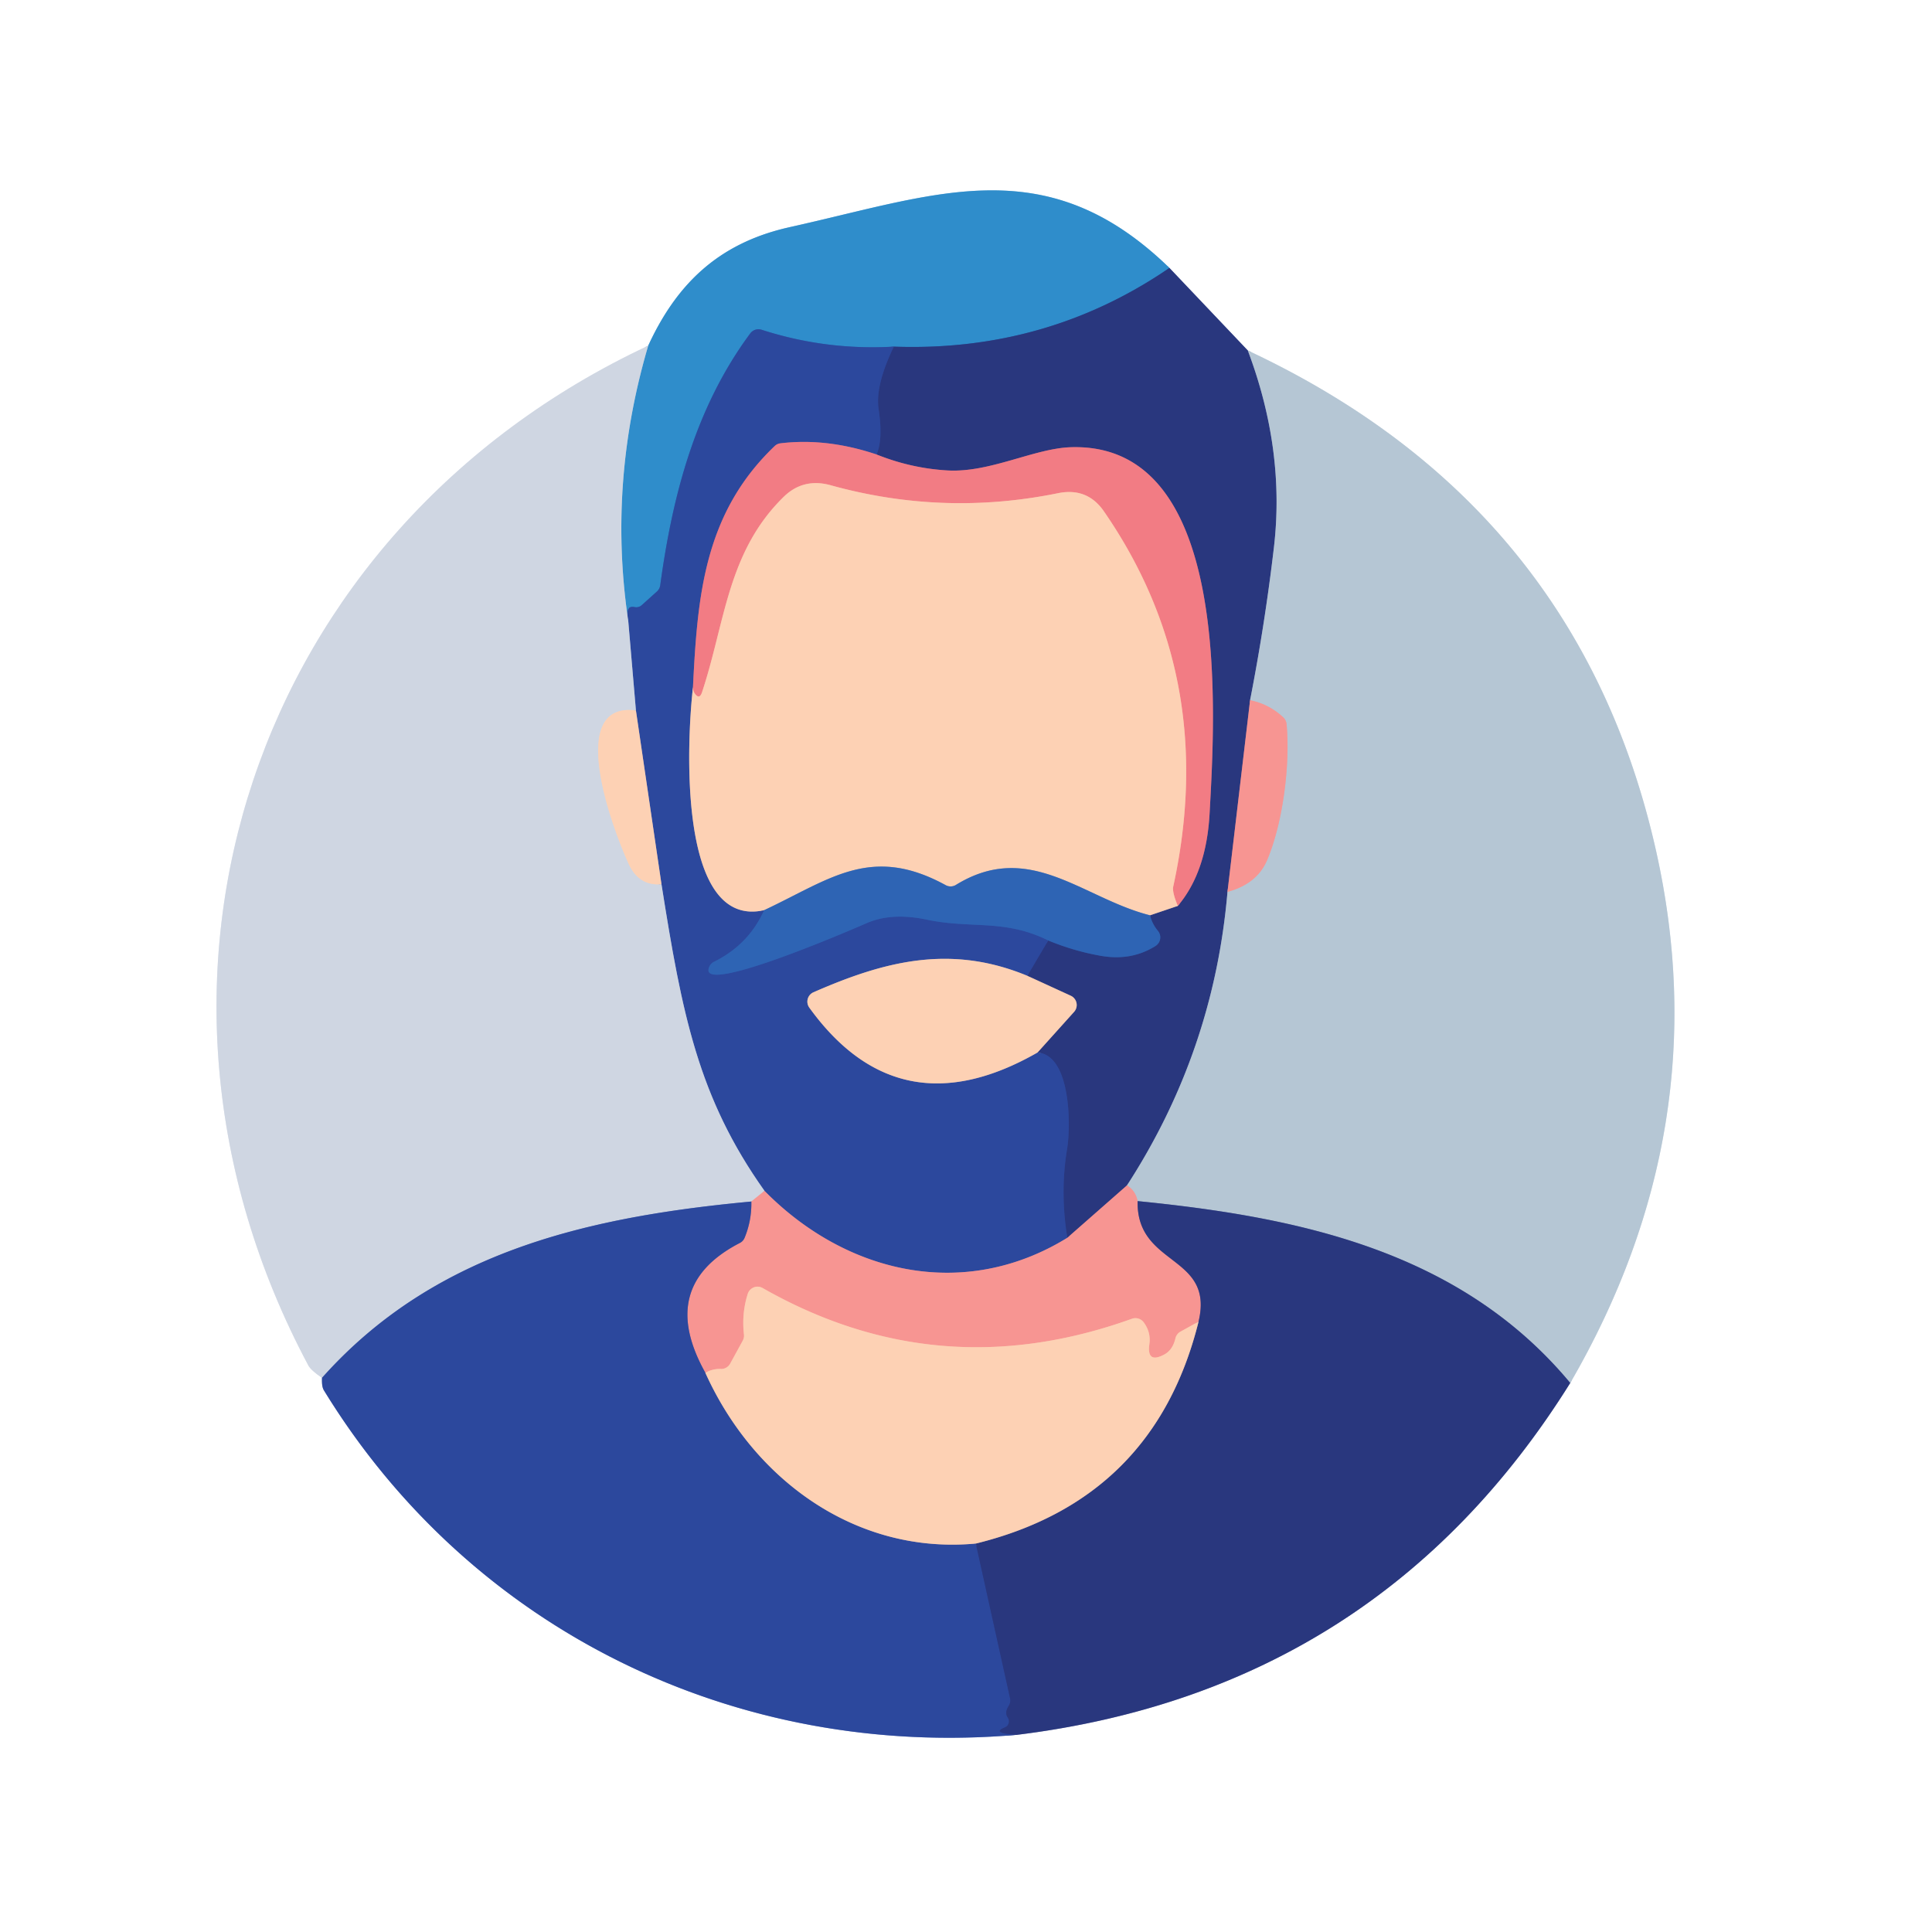 <svg xmlns="http://www.w3.org/2000/svg" viewBox="0 0 189 189"><rect x="0" y="0" width="189" height="189" fill="#333333" stroke="none"/><clipPath id="clipping-path-0"><path d="  M 0.00 0.00  L 189.00 0.00  L 189.00 189.00  L 0.00 189.00  L 0.00 0.00  Z"></path></clipPath><g stroke-width="0.50" fill="none" stroke-linecap="butt" clip-path="url(#clipping-path-0)"><path stroke="#e7ebf1" d="  M 63.41 33.82  C 24.80 51.92 10.06 95.87 30.16 133.57  Q 30.41 134.05 31.50 134.79"></path><path stroke="#96a4ce" d="  M 31.50 134.79  C 31.49 135.15 31.48 135.66 31.68 136.00  C 46.08 159.52 72.02 172.11 99.50 169.71"></path><path stroke="#949bbf" d="  M 99.50 169.71  Q 134.84 165.34 153.61 135.29"></path><path stroke="#dae3ea" d="  M 153.61 135.29  Q 168.08 110.35 162.01 83.25  Q 154.43 49.43 122.07 34.29"></path><path stroke="#949bbf" d="  M 122.07 34.29  L 114.40 26.21"></path><path stroke="#97c6e5" d="  M 114.40 26.21  C 102.34 14.49 91.66 19.03 77.26 22.22  C 70.42 23.74 66.25 27.65 63.41 33.82"></path><path stroke="#2c62a5" d="  M 114.40 26.21  Q 102.38 34.44 87.44 33.91"></path><path stroke="#2e6bb4" d="  M 87.44 33.91  Q 80.80 34.29 74.51 32.26  A 1.00 1.00 0.0 0 0 73.40 32.61  C 68.02 39.86 65.78 48.51 64.59 57.25  A 1.03 1.01 -17.9 0 1 64.27 57.86  L 62.79 59.19  A 0.80 0.79 -60.7 0 1 62.09 59.39  Q 61.10 59.18 61.46 60.75"></path><path stroke="#7fb2d7" d="  M 61.46 60.75  Q 59.45 47.27 63.41 33.82"></path><path stroke="#6f7fa9" d="  M 122.07 34.29  Q 125.74 44.03 124.62 53.57  Q 123.74 61.08 122.29 68.50"></path><path stroke="#906688" d="  M 122.29 68.50  L 120.08 87.25"></path><path stroke="#6f7fa9" d="  M 120.08 87.25  Q 118.75 102.84 110.25 115.96"></path><path stroke="#906688" d="  M 110.25 115.96  L 104.41 121.09"></path><path stroke="#2b408e" d="  M 104.41 121.09  Q 103.69 116.62 104.39 112.40  C 104.77 110.12 104.76 103.22 101.50 102.96"></path><path stroke="#938499" d="  M 101.50 102.96  L 105.07 98.99  A 1.00 1.00 0.0 0 0 104.75 97.41  L 100.50 95.46"></path><path stroke="#2b408e" d="  M 100.50 95.46  L 102.54 92.00"></path><path stroke="#2c4e99" d="  M 102.54 92.00  Q 105.08 93.05 107.73 93.51  Q 110.69 94.02 113.04 92.54  A 0.99 0.99 0.0 0 0 113.27 91.06  Q 112.71 90.38 112.50 89.54"></path><path stroke="#938499" d="  M 112.50 89.54  L 115.22 88.62"></path><path stroke="#8e5a81" d="  M 115.22 88.62  Q 118.02 85.32 118.33 79.57  C 118.87 69.71 120.55 43.25 104.75 43.75  C 101.15 43.87 96.82 46.27 92.66 46.02  Q 89.11 45.81 85.75 44.46"></path><path stroke="#2b408e" d="  M 85.75 44.46  Q 86.40 42.98 85.95 40.00  Q 85.61 37.70 87.44 33.91"></path><path stroke="#e6d4cb" d="  M 62.21 69.50  C 55.35 68.62 59.82 80.85 61.50 84.51  Q 62.50 86.69 64.71 86.50"></path><path stroke="#e3b6ba" d="  M 74.79 116.50  L 73.50 117.54"></path><path stroke="#7e8fc0" d="  M 73.50 117.54  C 57.46 119.04 42.49 122.46 31.50 134.79"></path><path stroke="#8f6291" d="  M 85.75 44.46  Q 80.86 42.82 76.34 43.37  A 0.97 0.94 18.3 0 0 75.78 43.64  C 68.87 50.24 68.23 58.32 67.79 67.25"></path><path stroke="#958da9" d="  M 67.79 67.25  C 67.20 72.35 66.24 90.94 74.75 89.04"></path><path stroke="#2d56a9" d="  M 74.75 89.04  Q 73.24 92.41 69.86 94.08  A 1.02 0.99 -9.9 0 0 69.31 94.84  C 69.01 97.03 81.91 91.56 84.80 90.30  Q 87.25 89.24 90.69 89.97  C 94.99 90.88 98.28 89.88 102.54 92.00"></path><path stroke="#958da9" d="  M 100.50 95.46  C 92.93 92.32 86.43 94.07 79.58 97.07  A 1.00 1.00 0.0 0 0 79.17 98.57  Q 87.95 110.72 101.50 102.96"></path><path stroke="#926f98" d="  M 104.41 121.09  C 94.32 127.30 82.79 124.62 74.79 116.50"></path><path stroke="#7e8fc0" d="  M 74.79 116.50  C 68.30 107.37 66.72 99.20 64.71 86.50"></path><path stroke="#958da9" d="  M 64.71 86.50  L 62.21 69.50"></path><path stroke="#7e8fc0" d="  M 62.21 69.50  L 61.46 60.75"></path><path stroke="#6f7fa9" d="  M 153.61 135.29  C 142.81 122.31 126.93 119.06 111.29 117.50"></path><path stroke="#d6aeb3" d="  M 111.29 117.50  Q 111.08 116.47 110.25 115.96"></path><path stroke="#d6aeb3" d="  M 120.08 87.25  Q 122.96 86.47 123.95 84.16  C 125.50 80.52 126.23 74.82 125.86 70.83  A 1.05 1.02 -71.7 0 0 125.55 70.19  Q 124.16 68.88 122.29 68.50"></path><path stroke="#969bb4" d="  M 112.50 89.54  C 105.92 87.88 100.71 82.13 93.51 86.57  A 1.00 0.99 43.4 0 1 92.51 86.59  C 85.18 82.58 81.16 86.04 74.75 89.04"></path><path stroke="#906688" d="  M 111.29 117.50  C 111.15 123.94 118.83 122.70 117.25 129.29"></path><path stroke="#fab3a3" d="  M 117.25 129.29  L 115.48 130.27  A 1.03 1.00 83.3 0 0 114.99 130.91  Q 114.73 132.05 113.91 132.50  Q 112.16 133.44 112.44 131.48  Q 112.60 130.31 111.87 129.34  A 1.01 1.01 0.0 0 0 110.73 129.01  Q 91.81 135.81 74.60 126.00  A 1.01 1.00 -66.3 0 0 73.15 126.57  Q 72.54 128.50 72.78 130.56  A 1.06 1.02 -34.5 0 1 72.66 131.15  L 71.43 133.40  A 1.00 0.99 -74.2 0 1 70.51 133.92  Q 69.72 133.89 69.00 134.29"></path><path stroke="#926f98" d="  M 69.00 134.29  Q 64.25 125.79 72.38 121.59  A 0.99 0.95 88.8 0 0 72.84 121.09  Q 73.54 119.40 73.50 117.54"></path><path stroke="#f8a79c" d="  M 115.22 88.62  Q 114.66 87.28 114.77 86.74  Q 119.24 66.31 107.99 50.02  Q 106.36 47.66 103.49 48.25  Q 92.28 50.53 81.26 47.47  Q 78.58 46.73 76.66 48.61  C 71.15 54.01 70.95 60.87 68.68 67.71  Q 68.42 68.50 67.95 67.82  Q 67.79 67.58 67.79 67.25"></path><path stroke="#958da9" d="  M 69.00 134.29  C 73.71 144.74 83.72 152.09 95.46 151.00"></path><path stroke="#2b408e" d="  M 95.46 151.00  L 98.81 166.13  A 1.00 0.99 -35.5 0 1 98.68 166.88  Q 98.25 167.54 98.59 168.03  A 0.64 0.64 0.0 0 1 98.30 168.99  Q 96.89 169.56 99.50 169.71"></path><path stroke="#938499" d="  M 95.46 151.00  Q 112.92 146.70 117.25 129.29"></path></g><path fill="#ffffff" d="  M 0.00 0.00  L 189.00 0.00  L 189.00 189.00  L 0.00 189.00  L 0.00 0.00  Z  M 63.41 33.82  C 24.80 51.92 10.06 95.87 30.16 133.57  Q 30.41 134.05 31.50 134.79  C 31.49 135.15 31.48 135.66 31.68 136.00  C 46.08 159.52 72.02 172.11 99.50 169.71  Q 134.84 165.34 153.61 135.29  Q 168.08 110.35 162.01 83.25  Q 154.43 49.43 122.07 34.29  L 114.40 26.21  C 102.34 14.49 91.66 19.03 77.26 22.22  C 70.42 23.74 66.25 27.65 63.41 33.82  Z"></path><path fill="#2f8dcb" d="  M 114.40 26.21  Q 102.38 34.44 87.44 33.91  Q 80.80 34.29 74.51 32.26  A 1.00 1.00 0.0 0 0 73.40 32.61  C 68.02 39.86 65.78 48.51 64.59 57.25  A 1.03 1.01 -17.9 0 1 64.27 57.86  L 62.79 59.19  A 0.80 0.79 -60.7 0 1 62.09 59.39  Q 61.10 59.18 61.46 60.75  Q 59.45 47.27 63.41 33.82  C 66.25 27.65 70.42 23.74 77.26 22.22  C 91.66 19.03 102.34 14.49 114.40 26.21  Z"></path><path fill="#29377e" d="  M 114.40 26.21  L 122.07 34.29  Q 125.74 44.03 124.62 53.57  Q 123.74 61.08 122.29 68.50  L 120.08 87.25  Q 118.75 102.84 110.25 115.96  L 104.41 121.09  Q 103.69 116.62 104.39 112.40  C 104.77 110.12 104.76 103.22 101.50 102.96  L 105.07 98.99  A 1.00 1.00 0.0 0 0 104.75 97.41  L 100.50 95.46  L 102.54 92.00  Q 105.08 93.05 107.73 93.51  Q 110.69 94.02 113.04 92.54  A 0.99 0.99 0.0 0 0 113.27 91.06  Q 112.71 90.38 112.50 89.54  L 115.22 88.62  Q 118.02 85.32 118.33 79.57  C 118.87 69.71 120.55 43.25 104.75 43.75  C 101.15 43.87 96.82 46.27 92.66 46.02  Q 89.11 45.81 85.75 44.46  Q 86.40 42.98 85.95 40.00  Q 85.61 37.70 87.44 33.91  Q 102.38 34.44 114.40 26.21  Z"></path><path fill="#2c489d" d="  M 87.44 33.91  Q 85.61 37.70 85.95 40.00  Q 86.40 42.98 85.75 44.46  Q 80.86 42.82 76.34 43.37  A 0.97 0.94 18.3 0 0 75.78 43.64  C 68.87 50.24 68.23 58.32 67.79 67.25  C 67.20 72.35 66.24 90.94 74.75 89.04  Q 73.24 92.41 69.86 94.08  A 1.02 0.99 -9.9 0 0 69.31 94.84  C 69.01 97.03 81.91 91.56 84.80 90.30  Q 87.25 89.24 90.69 89.97  C 94.99 90.88 98.28 89.88 102.54 92.00  L 100.50 95.46  C 92.93 92.32 86.43 94.07 79.58 97.07  A 1.00 1.00 0.0 0 0 79.17 98.57  Q 87.95 110.72 101.50 102.96  C 104.76 103.22 104.77 110.12 104.39 112.40  Q 103.69 116.62 104.41 121.09  C 94.32 127.30 82.79 124.62 74.79 116.50  C 68.30 107.37 66.72 99.20 64.71 86.50  L 62.21 69.50  L 61.46 60.75  Q 61.10 59.18 62.09 59.39  A 0.80 0.79 -60.7 0 0 62.79 59.19  L 64.27 57.86  A 1.03 1.01 -17.9 0 0 64.59 57.25  C 65.78 48.51 68.02 39.86 73.40 32.61  A 1.00 1.00 0.0 0 1 74.51 32.26  Q 80.80 34.29 87.44 33.91  Z"></path><path fill="#cfd6e2" d="  M 63.41 33.82  Q 59.45 47.27 61.46 60.75  L 62.21 69.50  C 55.35 68.62 59.82 80.85 61.50 84.51  Q 62.50 86.69 64.71 86.50  C 66.72 99.20 68.30 107.37 74.79 116.50  L 73.50 117.54  C 57.46 119.04 42.49 122.46 31.50 134.79  Q 30.41 134.05 30.16 133.57  C 10.06 95.87 24.80 51.92 63.41 33.82  Z"></path><path fill="#b5c6d4" d="  M 153.61 135.29  C 142.81 122.31 126.93 119.06 111.29 117.50  Q 111.08 116.47 110.25 115.96  Q 118.75 102.84 120.08 87.25  Q 122.96 86.47 123.95 84.16  C 125.50 80.52 126.23 74.82 125.86 70.83  A 1.05 1.02 -71.7 0 0 125.55 70.19  Q 124.16 68.88 122.29 68.50  Q 123.74 61.08 124.62 53.57  Q 125.74 44.03 122.07 34.29  Q 154.43 49.43 162.01 83.25  Q 168.08 110.35 153.61 135.29  Z"></path><path fill="#f27c84" d="  M 85.75 44.46  Q 89.11 45.81 92.66 46.02  C 96.82 46.27 101.15 43.87 104.75 43.75  C 120.55 43.25 118.87 69.71 118.33 79.57  Q 118.02 85.32 115.22 88.62  Q 114.66 87.28 114.77 86.74  Q 119.24 66.31 107.99 50.02  Q 106.36 47.66 103.49 48.25  Q 92.28 50.53 81.26 47.47  Q 78.58 46.73 76.66 48.61  C 71.15 54.01 70.95 60.87 68.68 67.71  Q 68.42 68.50 67.95 67.82  Q 67.79 67.58 67.79 67.25  C 68.23 58.32 68.87 50.24 75.78 43.64  A 0.97 0.94 18.3 0 1 76.34 43.37  Q 80.86 42.82 85.75 44.46  Z"></path><path fill="#fdd1b4" d="  M 115.22 88.62  L 112.50 89.54  C 105.92 87.88 100.71 82.13 93.51 86.57  A 1.00 0.99 43.4 0 1 92.51 86.59  C 85.18 82.58 81.16 86.04 74.75 89.04  C 66.24 90.94 67.20 72.35 67.79 67.25  Q 67.79 67.58 67.95 67.82  Q 68.42 68.50 68.68 67.71  C 70.95 60.87 71.15 54.01 76.66 48.61  Q 78.58 46.73 81.26 47.47  Q 92.28 50.53 103.49 48.25  Q 106.36 47.66 107.99 50.02  Q 119.24 66.31 114.77 86.74  Q 114.66 87.28 115.22 88.62  Z"></path><path fill="#f79592" d="  M 122.29 68.50  Q 124.16 68.88 125.55 70.19  A 1.05 1.02 -71.7 0 1 125.86 70.83  C 126.23 74.82 125.50 80.52 123.95 84.16  Q 122.96 86.47 120.08 87.25  L 122.29 68.50  Z"></path><path fill="#fdd1b4" d="  M 62.21 69.50  L 64.71 86.50  Q 62.50 86.69 61.50 84.51  C 59.82 80.85 55.35 68.62 62.21 69.50  Z"></path><path fill="#2e64b4" d="  M 112.50 89.54  Q 112.71 90.38 113.27 91.06  A 0.99 0.99 0.0 0 1 113.04 92.54  Q 110.69 94.02 107.73 93.51  Q 105.08 93.05 102.54 92.00  C 98.28 89.88 94.99 90.88 90.69 89.97  Q 87.25 89.24 84.80 90.30  C 81.91 91.56 69.01 97.03 69.31 94.84  A 1.02 0.99 -9.9 0 1 69.86 94.08  Q 73.24 92.41 74.75 89.04  C 81.16 86.04 85.18 82.58 92.51 86.59  A 1.00 0.99 43.4 0 0 93.51 86.57  C 100.71 82.13 105.92 87.88 112.50 89.54  Z"></path><path fill="#fdd1b4" d="  M 100.50 95.46  L 104.75 97.41  A 1.00 1.00 0.0 0 1 105.07 98.99  L 101.50 102.96  Q 87.95 110.72 79.17 98.57  A 1.00 1.00 0.0 0 1 79.58 97.07  C 86.43 94.07 92.93 92.32 100.50 95.46  Z"></path><path fill="#f79592" d="  M 110.25 115.96  Q 111.08 116.47 111.29 117.50  C 111.15 123.94 118.83 122.70 117.25 129.29  L 115.48 130.27  A 1.03 1.00 83.3 0 0 114.99 130.91  Q 114.73 132.05 113.91 132.50  Q 112.16 133.44 112.44 131.48  Q 112.60 130.31 111.87 129.34  A 1.01 1.01 0.0 0 0 110.73 129.01  Q 91.81 135.81 74.60 126.00  A 1.01 1.00 -66.3 0 0 73.15 126.57  Q 72.54 128.50 72.78 130.56  A 1.06 1.02 -34.5 0 1 72.66 131.15  L 71.43 133.40  A 1.00 0.99 -74.2 0 1 70.51 133.92  Q 69.72 133.89 69.00 134.29  Q 64.25 125.79 72.38 121.59  A 0.99 0.95 88.8 0 0 72.84 121.09  Q 73.54 119.40 73.50 117.54  L 74.79 116.50  C 82.79 124.62 94.32 127.30 104.41 121.09  L 110.25 115.96  Z"></path><path fill="#2c489d" d="  M 73.50 117.54  Q 73.54 119.40 72.84 121.09  A 0.99 0.95 88.8 0 1 72.38 121.59  Q 64.25 125.79 69.00 134.29  C 73.71 144.74 83.72 152.09 95.46 151.00  L 98.81 166.13  A 1.00 0.99 -35.5 0 1 98.68 166.88  Q 98.25 167.54 98.59 168.03  A 0.64 0.64 0.0 0 1 98.30 168.99  Q 96.89 169.56 99.50 169.71  C 72.02 172.11 46.08 159.52 31.68 136.00  C 31.48 135.66 31.49 135.15 31.50 134.79  C 42.49 122.46 57.46 119.04 73.50 117.54  Z"></path><path fill="#29377e" d="  M 111.29 117.50  C 126.93 119.06 142.81 122.31 153.61 135.29  Q 134.84 165.34 99.50 169.71  Q 96.89 169.56 98.30 168.99  A 0.64 0.64 0.0 0 0 98.59 168.03  Q 98.25 167.54 98.68 166.88  A 1.00 0.99 -35.5 0 0 98.81 166.13  L 95.46 151.00  Q 112.92 146.70 117.25 129.29  C 118.83 122.70 111.15 123.94 111.29 117.50  Z"></path><path fill="#fdd1b4" d="  M 117.25 129.29  Q 112.92 146.70 95.46 151.00  C 83.72 152.09 73.71 144.74 69.00 134.29  Q 69.72 133.89 70.51 133.92  A 1.00 0.99 -74.2 0 0 71.43 133.40  L 72.66 131.15  A 1.06 1.02 -34.5 0 0 72.78 130.56  Q 72.54 128.50 73.15 126.57  A 1.01 1.00 -66.3 0 1 74.60 126.00  Q 91.81 135.81 110.73 129.01  A 1.01 1.01 0.0 0 1 111.87 129.34  Q 112.60 130.31 112.44 131.48  Q 112.16 133.44 113.91 132.50  Q 114.73 132.05 114.99 130.91  A 1.03 1.00 83.3 0 1 115.48 130.27  L 117.25 129.29  Z"></path></svg>